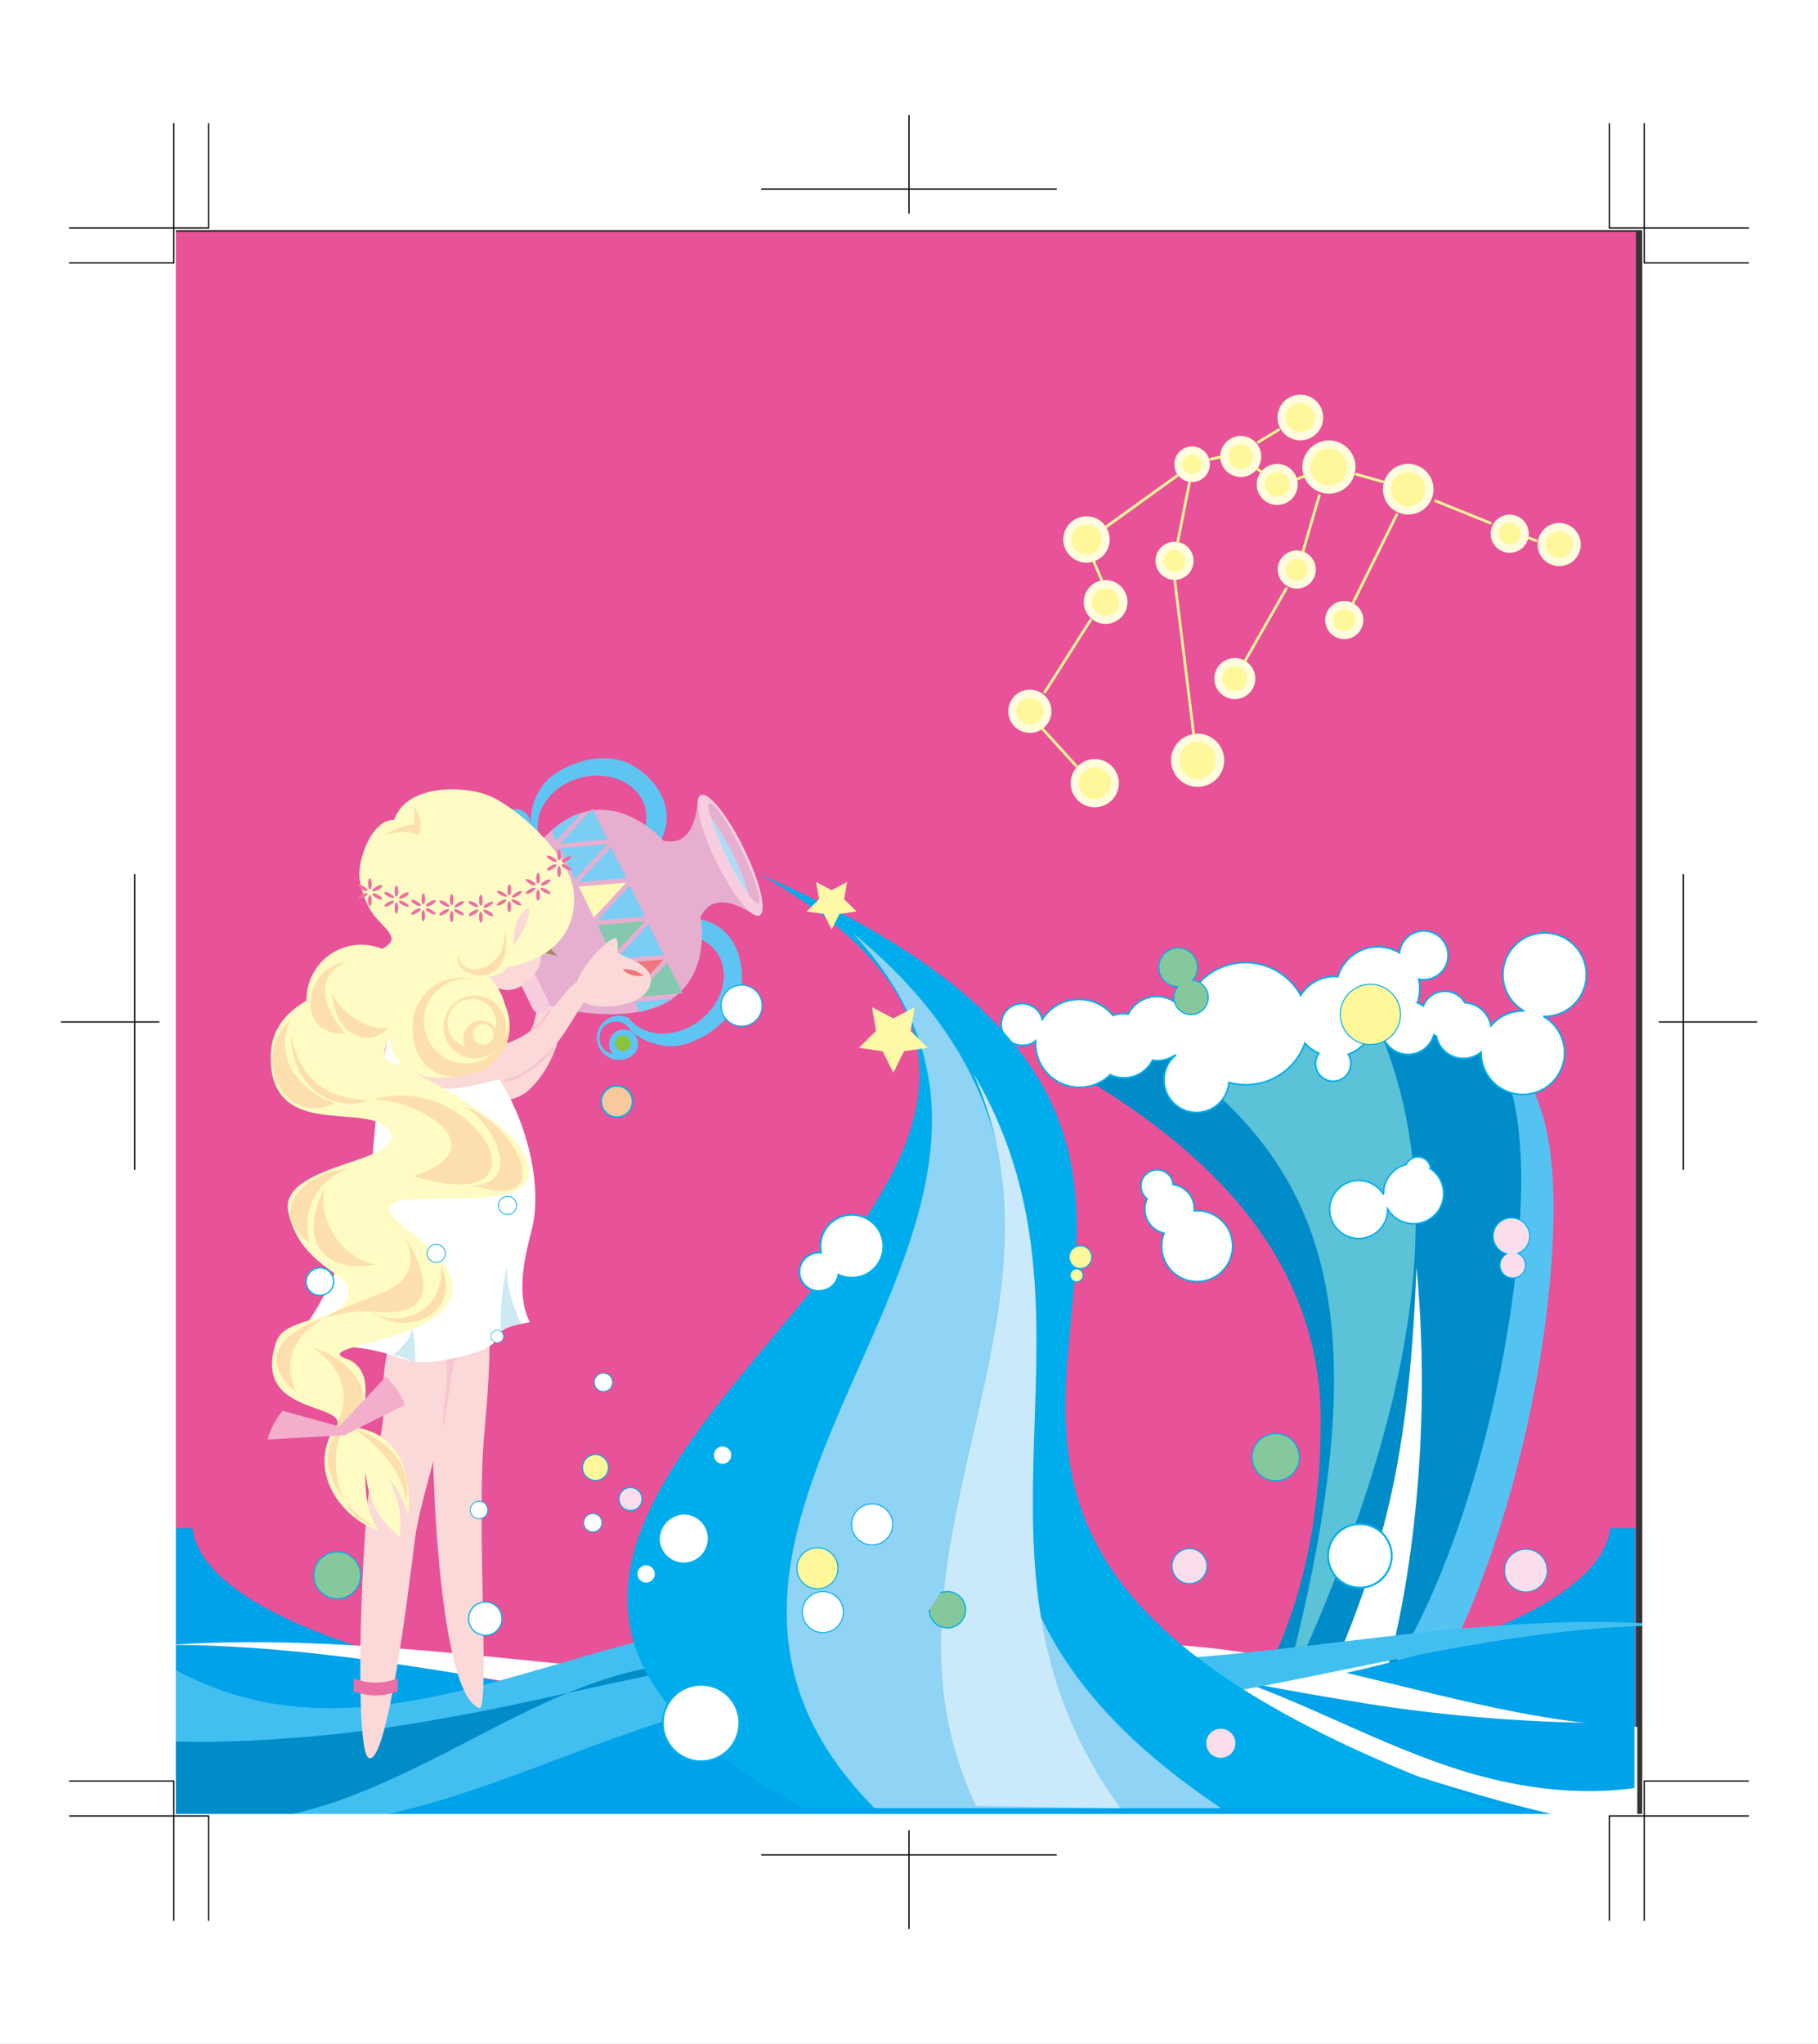 <svg id="レイヤー_1" data-name="レイヤー 1" xmlns="http://www.w3.org/2000/svg" viewBox="0 0 442.8 497.52"><rect x="0" y="0" width="442.8" height="497.52" fill="#333333" stroke="none"/><defs><style>.cls-1{fill:#e85298;}.cls-2{fill:#54c3f1;}.cls-3{fill:#008cc8;}.cls-4{fill:#5cc2d7;}.cls-31,.cls-32,.cls-33,.cls-39,.cls-40,.cls-41,.cls-42,.cls-43,.cls-44,.cls-46,.cls-5,.cls-6,.cls-7{fill:#fff;}.cls-10,.cls-13,.cls-31,.cls-32,.cls-33,.cls-39,.cls-40,.cls-41,.cls-42,.cls-43,.cls-44,.cls-45,.cls-46,.cls-6,.cls-7,.cls-8,.cls-9{stroke:#00afec;}.cls-6{stroke-width:0.4px;}.cls-7{stroke-width:0.37px;}.cls-8{fill:#85c89b;stroke-width:0.29px;}.cls-9{fill:#fff89b;}.cls-10,.cls-13,.cls-31,.cls-36,.cls-41,.cls-42,.cls-48,.cls-49,.cls-50,.cls-51,.cls-9{stroke-linecap:round;}.cls-42,.cls-9{stroke-width:0.25px;}.cls-10,.cls-13{fill:#fadeeb;}.cls-10{stroke-width:0.26px;}.cls-11{fill:#00a2e9;}.cls-12{fill:#41bff0;}.cls-13{stroke-width:0.21px;}.cls-14{fill:#fad9d8;}.cls-15{fill:#f7c4cf;}.cls-16{fill:#eb6ea5;}.cls-17{fill:#5ec5f2;}.cls-18{fill:#8bc33f;}.cls-19{fill:#e6afcf;}.cls-20{fill:#f8cddf;}.cls-21{fill:#aaddf7;}.cls-22,.cls-36,.cls-49,.cls-50,.cls-51,.cls-52{fill:none;}.cls-23{fill:#7acdf3;}.cls-24{fill:#ed777a;}.cls-25{fill:#84c9af;}.cls-26{fill:#fffab5;}.cls-27{fill:#00adec;}.cls-28{fill:#8fd3f5;}.cls-29{fill:#cae9fa;}.cls-30{fill:#9d8b6c;}.cls-31{stroke-width:0.29px;}.cls-32{stroke-width:0.2px;}.cls-33{stroke-width:0.2px;}.cls-34{fill:#fff9a7;}.cls-35{fill:#cde9f1;}.cls-36{stroke:#f7c4cf;stroke-linejoin:round;stroke-width:0.61px;}.cls-37{fill:#fffbc4;}.cls-38{fill:#fddfad;}.cls-39{stroke-width:0.32px;}.cls-40{stroke-width:0.14px;}.cls-41,.cls-46{stroke-width:0.47px;}.cls-43{stroke-width:0.31px;}.cls-44{stroke-width:0.27px;}.cls-45{fill:#f9c89d;stroke-width:0.38px;}.cls-47{fill:#f3aecc;}.cls-48{fill:#fff799;stroke:#fffddd;stroke-width:1.98px;}.cls-49,.cls-50,.cls-51{stroke:#fff796;}.cls-49{stroke-width:0.66px;}.cls-50{stroke-width:0.71px;}.cls-51{stroke-width:0.68px;}.cls-52{stroke:#000;stroke-width:0.3px;}</style></defs><rect class="cls-1" x="40.47" y="56.46" width="358" height="386"/><path class="cls-2" d="M369,258.61c-5.6-6.62-14.14-9.51-24.49-10.71,6.1,1.7,11.21,4.46,15,8.92,9.71,10.82,11.23,32,7.43,62.79-3.93,30.32-29.57,92.06-33.34,96.62,3.46.37,6.76.84,9.84,1.39A93.3,93.3,0,0,0,354.32,400c9.28-19.12,18.22-48.28,22.15-78.6C380.27,290.63,378.75,269.43,369,258.61Z"/><path class="cls-3" d="M321.59,350c-.36,25.21-7,47.11-15,60.34q4.62-.24,9.5-.24a180.43,180.43,0,0,1,19.16,1,91.71,91.71,0,0,0,11.19-18c9.27-19.11,18.22-48.27,22.15-78.59,3.8-30.77,2.28-52-7.43-62.79-28-10.18-79.78-.41-96.73,10.92.9.53,1.82,1.08,2.76,1.66C296.09,282.25,323.52,308.72,321.59,350Z"/><path class="cls-4" d="M278,252.34c47,30.44,59.5,68,33.83,162.59C347,340.65,353.47,287,334,246.38,332.65,243.64,289.47,240.41,278,252.34Z"/><path class="cls-5" d="M345,308.43c4.5,46.54-3.4,90.7-10.5,108-5.5-1.19-7.5-1.19-13.5-1.19C335.47,381.23,343,360.94,345,308.43Z"/><path class="cls-6" d="M249.73,254.45a5,5,0,0,0,2.51-1.1c0,.14,0,.27,0,.41a10.68,10.68,0,0,0,18.17,7.83,7.61,7.61,0,0,0,3.2.76,7.79,7.79,0,0,0,7.1-4.26c.31,0,.63.07.95.08a7.81,7.81,0,0,0,4.5-1.32l.06.07a7.91,7.91,0,1,0,13.09,6.56,15.68,15.68,0,0,0,3.77.56,15.17,15.17,0,0,0,14.74-10.14,9.86,9.86,0,0,0,3.41,2.48,4.25,4.25,0,0,0-.77,3.09,4.3,4.3,0,1,0,7.92-2.84,9.78,9.78,0,0,0,5.87-5.86,10.18,10.18,0,0,0,2.28,0c0,.11,0,.21,0,.31a6.5,6.5,0,0,0,12.7.81,6.36,6.36,0,0,0,.59.28,6.76,6.76,0,0,0,10.93,3.93,9.19,9.19,0,0,0,.09,1.56,10.16,10.16,0,1,0,15.06-10.26,10.16,10.16,0,1,0-4.66-1.3,10.31,10.31,0,0,0-1.75.08,10.14,10.14,0,0,0-6.36,3.53,6.76,6.76,0,0,0-6.33-5.62,5.65,5.65,0,0,0-10.13.76,6.53,6.53,0,0,0-1.46-.76,10.08,10.08,0,0,0,.5-4.84,9.32,9.32,0,0,0-.17-.92,5.86,5.86,0,0,0,2.05.08,5.93,5.93,0,1,0-6.72-6.47,10.16,10.16,0,0,0-15,5.8,9.89,9.89,0,0,0-2.17.05,9.7,9.7,0,0,0-6.9,4.49,15.34,15.34,0,0,0-28.09,2.78,6.07,6.07,0,0,0-.82.48,7.79,7.79,0,0,0-13.07,1.27c-.31,0-.63-.07-1-.08a7.85,7.85,0,0,0-2.75.44,10.67,10.67,0,0,0-17.2.94,5.08,5.08,0,1,0-4.22,6.29Z"/><path class="cls-7" d="M348.47,284.49a3.12,3.12,0,0,0-5.94-1.07,7.34,7.34,0,0,0-5.55,7.1,2.28,2.28,0,0,0,0,.26,7.06,7.06,0,1,0,1,3.67c0-.07,0-.12,0-.18a7.33,7.33,0,1,0,10.45-9.78Z"/><path class="cls-7" d="M299.75,300.53a8.63,8.63,0,0,0-8.88-5.79,6,6,0,0,0-5.14-6.4,3.84,3.84,0,0,0-.18-.92,3.93,3.93,0,1,0-6.14,4.36,6,6,0,0,0,4.14,8.39,8.63,8.63,0,1,0,16.2.36Z"/><path class="cls-8" d="M294.28,242.77a4.17,4.17,0,0,0-3.85-4.15,4.71,4.71,0,1,0-3.58,1.53,4.18,4.18,0,1,0,7.43,2.62Z"/><path class="cls-9" d="M333.78,239.59a7.33,7.33,0,1,0,7.33,7.33A7.33,7.33,0,0,0,333.78,239.59Z"/><path class="cls-10" d="M372.58,300.91A4.45,4.45,0,1,0,367,305.2a3.12,3.12,0,1,0,2.68-.11A4.44,4.44,0,0,0,372.58,300.91Z"/><path class="cls-11" d="M392.18,372c-3,25.34-79.13,45.62-172.64,45.62S49.89,397.33,46.9,372H40.79v71.14h357.5V372Z"/><path class="cls-5" d="M398.79,420.33C347,418.64,295.27,387.68,243.51,406v0c-67.4,10.93-134.81-10.2-202.22-5.62,67.46.08,134.93,25.95,202.39,19.59v0c51.7-14.67,103.41,19.81,155.11,25.09Z"/><path class="cls-11" d="M302.87,409.41m28.61,5c-9.38-1.42-19-3.23-28.61-5,17,6.06,33.67,15.33,52.32,21.31,14,4.42,28.66,6.46,42.9,4.51v-16q-4.9.11-10.29.14A392.36,392.36,0,0,1,331.48,414.46Z"/><path class="cls-12" d="M224.29,416.35v0c61,7.51,122.53-21,183.64-20.7h0c-61-5.51-122.39,17.71-183.26,5.09v-.06c-60.71-27.12-122.82,39.37-183.41,5l-.48,31.31C101.42,466.17,163.56,394.58,224.29,416.35Z"/><path class="cls-3" d="M138.21,412.12c11.68-2.57,23.47-5.18,35.2-7.12C161.09,404.32,149.58,407.4,138.21,412.12ZM50.87,424q-5.53,0-10.58-.17V443c14.64,2.33,29.74-.11,44.12-5.4,19.17-7.16,36.32-18.25,53.8-25.49-9.93,2.18-19.77,4.34-29.42,6A347.33,347.33,0,0,1,50.87,424Z"/><path class="cls-13" d="M376.83,382.3a5.17,5.17,0,1,1-5.17-5.18A5.17,5.17,0,0,1,376.83,382.3Z"/><path class="cls-14" d="M117.81,350.84c-1.67,21.1,1.52,65.78-1.07,64.9-9.27-3.11-11.33-52.48-11.33-65.88,0-21.24,5.23-36.86,7.76-37.49C121.86,310.21,119,336.14,117.81,350.84Z"/><path class="cls-14" d="M101,375.11c1.4-11.61,8.3-27.18,7.87-42.38S103.51,317.5,100,317.9,92.62,331.69,93.39,341c.47,5.7-1.88,13.8-3,18.7-2.17,9.75-4.37,66.67-.55,68.23C94.33,429.77,99.54,386.93,101,375.11Z"/><path class="cls-15" d="M108.89,335.45c-.1,4.06-1.26,7.93-.87,11.79.58-2.51,2.51-18,3.67-19.52a1.73,1.73,0,0,0-1.35-2.9C108.21,327.91,109,329.79,108.89,335.45Z"/><path class="cls-16" d="M86.14,411.66a14.8,14.8,0,0,0,10.72,0v-3.11a14.8,14.8,0,0,1-10.72,0Z"/><path class="cls-14" d="M100,257.45c-4.28,7.23,21,15.47,29,7.7,8.29-8,9.16-20.38,8.26-29.78,2.69.2,12.55-7.83,9.74-13.71-1.84-3.84-7.27-1.58-10.38-.85-1.14.27-1.71-2.09-3-2.38s-2.49,9.66-.68,14.35c-1.24,1.71-1,15.91-5.51,21.84C119.16,265.55,103.33,251.81,100,257.45Zm39.56-34.25c1.91-1.77,3.26-1.81,5-2.14C143.52,222.5,141.16,223.64,139.54,223.2Z"/><path class="cls-17" d="M159.4,224.5c20.71-5.57,22.77,11.49,20.65,17.86-2.74,8.27-11.79,11.8-15,12.19a14.5,14.5,0,0,1-9.07-2v0a12.83,12.83,0,0,1-2.34-1.62l0,0a3.85,3.85,0,0,0-.68-1,4,4,0,0,0-5.9,5.42,3.7,3.7,0,0,0,2.22,1.17l0,0a3.53,3.53,0,1,1,5.71-.72,3,3,0,0,1-.23.43c-.14.16-.29.32-.45.47l0,0h0l0,0-.05,0-.06.06a5.38,5.38,0,1,1-1.12-9c3.69,4.81,11.41,5.13,17.28.7s7.72-12,4.05-16.87-11.43-5.22-17.33-.77l-.32.25C155,229.14,152.78,226.28,159.4,224.5Z"/><path class="cls-18" d="M150,254.77a1.9,1.9,0,1,0,.87-2.54A1.9,1.9,0,0,0,150,254.77Z"/><path class="cls-17" d="M153.64,212.72c17.12-12.92,4.92-25-1.41-27.27-8.21-2.92-16.55,2.05-18.84,4.36a14.41,14.41,0,0,0-4,8.38l0,0a14.32,14.32,0,0,0-.16,2.85v0a3.68,3.68,0,0,1,.41,1.18,4,4,0,0,1-7.9,1.33,3.8,3.8,0,0,1,.44-2.47v0a3.53,3.53,0,1,0,4.08-4.06,2.41,2.41,0,0,0-.48-.08,4.78,4.78,0,0,0-.65.07H125l-.07,0h-.08a5.38,5.38,0,1,0,6.4,6.39c-1.53-5.86,3-12.14,10.06-14.06s14.21,1.28,15.8,7.17-2.9,12.22-10,14.15l-.39.1C147.28,213.32,148.16,216.85,153.64,212.72Z"/><path class="cls-18" d="M124,201.54a1.89,1.89,0,1,1,2.53.87A1.88,1.88,0,0,1,124,201.54Z"/><path class="cls-19" d="M160.49,204.35a36.81,36.81,0,0,1,9.72,19.88q3.12-8.43,13.82-1.35a52.78,52.78,0,0,1-14-28.61Q169.06,207.07,160.49,204.35Z"/><path class="cls-20" d="M170.69,193.53c-1.85.91-.14,8.2,3.81,16.29s8.66,13.91,10.51,13,.14-8.19-3.82-16.28S172.54,192.63,170.69,193.53Z"/><path class="cls-19" d="M173.07,198.82c-.54-1.88-.66-3.1-.24-3.31,1-.47,4.44,4.6,7.73,11.35s5.18,12.59,4.21,13.06c-.43.21-1.32-.64-2.47-2.21a65.28,65.28,0,0,0-9.23-18.89Z"/><path class="cls-21" d="M173.07,198.82a65.28,65.28,0,0,1,9.23,18.89,77.33,77.33,0,0,1-9.23-18.89Z"/><path class="cls-19" d="M135.65,245.24l-1.88-.52-11.83-24.2q.36-.9.75-1.8c2.83-6.3,7.09-12.8,12.3-17.15s11.1-5.57,17-3.44,11.86,7.48,15.53,15.07,4.34,15.61,2.36,21.52-6.53,9.88-13.19,11.34S142.36,246.87,135.65,245.24Z"/><path class="cls-20" d="M118.68,222.91q5.59,11.46,11.2,22.91a2.15,2.15,0,0,0,3.78-1.84q-5.59-11.46-11.2-22.91A2.15,2.15,0,0,0,118.68,222.91Z"/><path class="cls-22" d="M155.87,246.32l-1.19-2.43S149.42,247.53,155.87,246.32Zm-5.76-11.78,11.58-1-7.91,8.52Zm0-1.13L158,224.9l3.67,7.5Zm-4.54-8.22,11.58-1-7.91,8.52Zm0-1.13,7.91-8.52,3.67,7.51ZM141,215.83l11.57-1-7.9,8.51Zm0-1.12,7.91-8.52,3.67,7.51Zm-4.54-8.23,11.57-1-7.9,8.52Z"/><path class="cls-23" d="M163.89,243.09c-2,1.43-7.74,3.17-8,3.23l-1.19-2.43Z"/><polygon class="cls-24" points="153.78 242.05 150.11 234.54 161.69 233.53 153.78 242.05"/><polygon class="cls-25" points="149.21 232.7 145.54 225.19 157.12 224.18 149.21 232.7"/><polygon class="cls-26" points="144.64 223.34 140.97 215.83 152.54 214.83 144.64 223.34"/><polygon class="cls-23" points="140.07 213.99 136.4 206.48 147.97 205.47 140.07 213.99"/><path class="cls-23" d="M141.78,197.87l-6.29,6.77-1.18-2.43.64-.55A19.64,19.64,0,0,1,141.78,197.87Z"/><path class="cls-25" d="M162.56,234.25l3.45,7c-.18.19-.37.36-.55.54l-10.8.94Z"/><polygon class="cls-23" points="161.66 232.4 150.08 233.41 157.99 224.9 161.66 232.4"/><polygon class="cls-23" points="157.09 223.05 145.51 224.06 153.42 215.54 157.09 223.05"/><polygon class="cls-23" points="152.52 213.7 140.94 214.71 148.85 206.19 152.52 213.7"/><path class="cls-23" d="M136.37,205.35l7.37-7.94c.26,0,.51-.08.76-.11l3.44,7Z"/><path class="cls-19" d="M166.23,241.76l-.77.07c.18-.18.37-.35.55-.54Z"/><path class="cls-19" d="M144.27,196.84l.23.46c-.25,0-.5.06-.76.11Z"/><path class="cls-27" d="M195.85,440.11C54.34,364.34,318.54,288.56,185,212.78h0c174.16,75.78-33.42,151.56,180.69,227.33Z"/><path class="cls-28" d="M213,440.11c-70.31-71,61-142-5.38-213.08h0c86.52,71-16.61,142.06,89.77,213.08Z"/><path class="cls-29" d="M237.76,439.59C209,379.68,264.18,321,237,261.15h0c35.57,60-7.93,118.83,35.92,179Z"/><path class="cls-30" d="M132.32,227.12c2,1.54-.1,2.63,3.53,5.51-3.49-.42-5.56-1.7-6.88-3.61S130.38,225.58,132.32,227.12Z"/><path class="cls-14" d="M112.37,222.56c-2.72,7,.53,11.63,5.33,15.77,6.73,5.8,11.12.68,13.22-2.32,1.66-2.35.24-6.44.24-9.74C131.16,218.78,120,202.84,112.37,222.56Z"/><path class="cls-31" d="M114.14,394a4.06,4.06,0,1,0,4.06-4.06A4.06,4.06,0,0,0,114.14,394Z"/><path class="cls-10" d="M150.78,364.87a2.79,2.79,0,1,0,2.79-2.78A2.79,2.79,0,0,0,150.78,364.87Z"/><path class="cls-9" d="M141.9,357.21a3.14,3.14,0,1,0,3.14-3.14A3.14,3.14,0,0,0,141.9,357.21Z"/><path class="cls-32" d="M114.55,367.55a2.13,2.13,0,1,0,2.13-2.13A2.13,2.13,0,0,0,114.55,367.55Z"/><path class="cls-33" d="M142.18,370.65a2.21,2.21,0,1,0,2.2-2.21A2.21,2.21,0,0,0,142.18,370.65Z"/><path class="cls-33" d="M155.17,383.12a2.2,2.2,0,1,0,2.2-2.21A2.2,2.2,0,0,0,155.17,383.12Z"/><path class="cls-33" d="M173.79,354.15A2.2,2.2,0,1,0,176,352,2.19,2.19,0,0,0,173.79,354.15Z"/><path class="cls-33" d="M112.4,298.1a2.21,2.21,0,1,0,2.2-2.21A2.21,2.21,0,0,0,112.4,298.1Z"/><polygon class="cls-34" points="217.58 261.15 220.18 255.89 226 255.04 221.79 250.94 222.78 245.15 217.58 247.89 212.38 245.15 213.38 250.94 209.17 255.04 214.98 255.89 217.58 261.15"/><polygon class="cls-34" points="202.55 226.28 204.43 222.47 208.65 221.85 205.6 218.88 206.32 214.69 202.55 216.67 198.78 214.69 199.5 218.88 196.46 221.85 200.67 222.47 202.55 226.28"/><path class="cls-5" d="M89.62,289c-8.34,24-13.34,32.69-19.68,38.7,28.76-1.43,25.62,5.68,37.43,3.52,21.79-4,7.26-7.17,21.68-9.35-2.56-5.26-2.42-11.78.4-22.25,4.21-15.63-5.8-46-27.82-54.33C91.14,241.34,91.82,282.67,89.62,289Z"/><path class="cls-35" d="M95.78,329.74c2.41-1.89,4.29-4.1,4.59-6.59a36.22,36.22,0,0,1,.77,8.56A21,21,0,0,0,95.78,329.74Z"/><path class="cls-14" d="M100.62,258.65c.09,8.41,9.9,7,20.74,4.12,13.14-3.48,15.6-11,20.85-18.87,2,1.86,14.67,1.89,16.22-4.45,1-4.13-4.63-5.82-7.5-7.22-1.05-.52,0-2.71-.85-3.77s-8,5.9-9.61,10.68c-2,.54-7.65,9.82-12.73,12.81C115.94,258.88,100.57,254.45,100.62,258.65Zm51-22.73c2.6-.16,3.67.67,5.24,1.53C155.2,237.9,152.65,237.29,151.67,235.92Z"/><path class="cls-36" d="M133.92,246c-1.78,2.4-2.61,3.65-4.35,4.52"/><path class="cls-36" d="M134.66,255.32C132.74,257.6,127,262.66,123,263"/><path class="cls-35" d="M126.87,322.14c-2.91.59-4.14,1.26-4.81,2a17.37,17.37,0,0,1-.12-2.4,58.73,58.73,0,0,1,1.58-13.54C123.14,313.17,125.32,318.7,126.87,322.14Z"/><path class="cls-37" d="M67.35,326.47c-7,19.74,21.9,14,13.26,22.6-5.41,11.13,4.31,21.37,11.56,23.4-2-3.19-3.29-6.67-3.19-14.21.87,7,2.8,11.21,8.41,15.85.38-5.41,0-8.12-2.61-14.4a32,32,0,0,1,4.64,9C100.48,356.52,96,349.06,87,347.53c1.67-4.13,4.67-14.14-2.67-16.81-10.1-3.68,32.39-4,25-21-3.57-8.24-18.75-13.89-13.28-16.89,4.94-2.71,29,1.54,32.3-5.46,5.16-10.85-26.08-25.06-27.08-26.23a12.77,12.77,0,0,0,6.1,1.21c8.84,0,16-6.54,16-14.61a13.92,13.92,0,0,0-4.36-10c2.39-.29,3.79-1.15,4.64-2.35,7.79-1.2,17.13-6.39,16.11-18.13-.79-9.05-13.08-19.85-19.52-23.07C114,191,99,190.59,96,199.6c-5.34-.33-9.35,10-8.3,15.12,2,9.57,6.51,9.83,7.64,13.58.25.86-.69,1.75-2.25,2.67a13.35,13.35,0,0,0-18.44,12.34c0,.08,0,.16,0,.25-7.68,4.5-8.94,10-8.68,15.1.9,18.32,22.6,9.92,28.27,15.93,7.89,8.35-26.84,8.09-24,20.52,3,13.26,14.84,14.49,14.66,19.42C84.58,322.13,69.66,320,67.35,326.47ZM125,230.23c.29-3.46.3-7.24,3.83-9.29C129.1,223.9,127.15,227.29,125,230.23ZM95,252.12A7.82,7.82,0,0,0,98.1,259a4.53,4.53,0,0,1-4.29-1.63C93.18,256.66,94.18,253.74,95,252.12Z"/><path class="cls-38" d="M100.5,249.82c0,15.81,15.82,11.83,11.83,11.83a11.83,11.83,0,1,0-11.83-11.83Z"/><path class="cls-37" d="M103.23,248.55a10.27,10.27,0,1,0,10.27-10.27A10.27,10.27,0,0,0,103.23,248.55Z"/><circle class="cls-38" cx="115.67" cy="250" r="7.65"/><path class="cls-37" d="M109,249.05a5.91,5.91,0,1,0,5.91-5.92A5.91,5.91,0,0,0,109,249.05Z"/><path class="cls-38" d="M112.87,252.74a4.3,4.3,0,1,0,4.29-4.3A4.29,4.29,0,0,0,112.87,252.74Z"/><path class="cls-38" d="M123,225.79c.54,11.81-11.67,12.35-11.2,6.57C109.27,237.87,125.65,242.6,123,225.79Z"/><path class="cls-38" d="M100.71,200.93c-.85-.66-4.1.6-7.24,2.35,4.93-1.17,6.56-.9,8.49.07,1.61-4.64-1.24-7-1.21-7A12,12,0,0,1,100.71,200.93Z"/><path class="cls-38" d="M84.07,251.58c-4.78-5.57-8.17-13.44,0-17.31C74.27,235.16,71.43,252.08,84.07,251.58Z"/><path class="cls-38" d="M91.64,307.74c-8.55-1.08-14.93-11.8-12.35-19C71.83,302.59,79.81,310.3,91.64,307.74Z"/><path class="cls-38" d="M81.57,268.54C70.74,264.73,66.94,255.1,71,248.05,60.84,256.46,68.71,274.64,81.57,268.54Z"/><path class="cls-38" d="M90,267.72c-7.87,0-17-3.12-19.13-16.28C70.74,265.55,82.27,271,90,267.72Z"/><path class="cls-38" d="M100.73,286.31c22-7.47-1-19.41-10-18.59C115.38,260,136.68,297.16,100.73,286.31Z"/><path class="cls-38" d="M75.44,302.61c-1.5-6.5-.22-14,9.18-18.18C74.54,285.49,64.5,294.18,75.44,302.61Z"/><path class="cls-38" d="M107.49,308.28C108,319.88,97,323.38,90.3,319.2,98.71,325.88,112.73,319.88,107.49,308.28Z"/><path class="cls-38" d="M113,269.42c6.75,3.07,14.76,18.65,2.28,19.06C136.55,295.67,125.54,272.93,113,269.42Z"/><path class="cls-38" d="M76.17,328c5.7,3.8,10.58,10.45,5.16,20.35C94.62,342.75,87.16,331.35,76.17,328Z"/><path class="cls-38" d="M85.26,346.28c-5.7,3.8-4.75,22.52,5.83,25.23C79.29,364.32,75.9,351.16,85.26,346.28Z"/><path class="cls-37" d="M115.23,251.82a2.5,2.5,0,1,0,2.5-2.51A2.5,2.5,0,0,0,115.23,251.82Z"/><path class="cls-39" d="M74.55,312a3.36,3.36,0,1,0,3.5-3.4A3.44,3.44,0,0,0,74.55,312Z"/><path class="cls-33" d="M121.41,293.43a2.2,2.2,0,1,0,2.2-2.21A2.21,2.21,0,0,0,121.41,293.43Z"/><path class="cls-40" d="M119.59,325.29a1.52,1.52,0,1,0,1.52-1.52A1.51,1.51,0,0,0,119.59,325.29Z"/><path class="cls-33" d="M144.76,336.47a2.21,2.21,0,1,0,2.21-2.21A2.21,2.21,0,0,0,144.76,336.47Z"/><path class="cls-16" d="M130.61,213.78c0,.74.2,1.34.44,1.34s.44-.6.44-1.34-.2-1.34-.44-1.34S130.61,213,130.61,213.78Z"/><path class="cls-16" d="M129,216.45c-.64.37-1.06.84-.94,1.05s.74.08,1.38-.29,1.07-.84,1-1.05S129.69,216.08,129,216.45Z"/><path class="cls-16" d="M133.05,216.48c-.65-.37-1.26-.5-1.39-.29s.31.68,1,1.05,1.26.5,1.38.29S133.69,216.85,133.05,216.48Z"/><path class="cls-16" d="M129.48,214.37c-.64-.37-1.26-.51-1.38-.3s.3.68.94,1.06,1.27.5,1.39.29S130.13,214.74,129.48,214.37Z"/><path class="cls-16" d="M131.49,217.89c0-.74-.2-1.35-.44-1.35s-.44.61-.44,1.35.2,1.34.44,1.34S131.49,218.63,131.49,217.89Z"/><path class="cls-16" d="M133.11,215.22c.64-.38,1.07-.85.95-1.06s-.75-.07-1.39.3-1.07.84-.94,1S132.47,215.59,133.11,215.22Z"/><path class="cls-16" d="M123.6,216.61c0,.74.2,1.34.44,1.34s.44-.6.44-1.34-.2-1.35-.44-1.35S123.6,215.87,123.6,216.61Z"/><path class="cls-16" d="M122,219.28c-.65.37-1.07.84-1,1.05s.74.08,1.39-.29,1.06-.84.94-1S122.68,218.91,122,219.28Z"/><path class="cls-16" d="M126,219.31c-.64-.37-1.26-.5-1.38-.29s.3.68.94,1,1.27.5,1.39.29S126.68,219.68,126,219.31Z"/><path class="cls-16" d="M122.48,217.2c-.65-.38-1.27-.51-1.39-.3s.3.68,1,1,1.26.51,1.38.3S123.12,217.57,122.48,217.2Z"/><path class="cls-16" d="M124.48,220.72c0-.74-.2-1.35-.44-1.35s-.44.61-.44,1.35.2,1.34.44,1.34S124.48,221.46,124.48,220.72Z"/><path class="cls-16" d="M126.1,218.05c.64-.38,1.07-.85,1-1.06s-.74-.07-1.39.3-1.06.84-.94,1.05S125.46,218.42,126.1,218.05Z"/><path class="cls-16" d="M109.57,219c0,.74.2,1.34.44,1.34s.44-.6.44-1.34-.2-1.35-.44-1.35S109.57,218.24,109.57,219Z"/><path class="cls-16" d="M108,221.66c-.65.37-1.07.84-1,1.05s.74.08,1.39-.29,1.06-.85.94-1.06S108.65,221.29,108,221.66Z"/><path class="cls-16" d="M112,221.69c-.64-.37-1.26-.5-1.38-.29s.3.68.94,1,1.27.5,1.39.29S112.65,222.06,112,221.69Z"/><path class="cls-16" d="M108.45,219.57c-.65-.37-1.27-.5-1.39-.29s.3.68,1,1.05,1.26.5,1.38.29S109.09,219.94,108.45,219.57Z"/><path class="cls-16" d="M110.45,223.09c0-.74-.2-1.34-.44-1.34s-.44.6-.44,1.34.2,1.35.44,1.35S110.45,223.84,110.45,223.09Z"/><path class="cls-16" d="M112.07,220.42c.65-.37,1.07-.84,1-1s-.74-.08-1.39.29-1.06.85-.94,1.06S111.43,220.79,112.07,220.42Z"/><path class="cls-16" d="M96.12,216.92c0,.74.19,1.34.44,1.34s.43-.6.43-1.34-.19-1.35-.43-1.35S96.12,216.18,96.12,216.92Z"/><path class="cls-16" d="M94.55,219.59c-.64.37-1.06.84-.94,1s.74.08,1.38-.29,1.07-.84,1-1S95.2,219.22,94.55,219.59Z"/><path class="cls-16" d="M98.56,219.62c-.65-.37-1.27-.5-1.39-.29s.31.68,1,1,1.26.5,1.38.29S99.2,220,98.56,219.62Z"/><path class="cls-16" d="M95,217.51c-.64-.38-1.26-.51-1.38-.3s.3.68.94,1,1.27.51,1.39.3S95.63,217.88,95,217.51Z"/><path class="cls-16" d="M97,221c0-.75-.19-1.35-.43-1.35s-.44.6-.44,1.35.19,1.34.44,1.34S97,221.77,97,221Z"/><path class="cls-16" d="M98.62,218.36c.64-.38,1.06-.85.94-1.06s-.74-.07-1.38.3-1.07.84-1,1.05S98,218.73,98.62,218.36Z"/><path class="cls-16" d="M116.68,219.13c0,.75.2,1.35.44,1.35s.44-.6.44-1.35-.2-1.34-.44-1.34S116.68,218.39,116.68,219.13Z"/><path class="cls-16" d="M115.11,221.81c-.64.37-1.06.84-.94,1.05s.74.08,1.38-.3,1.07-.84,1-1.05S115.76,221.43,115.11,221.81Z"/><path class="cls-16" d="M119.12,221.84c-.65-.38-1.27-.51-1.39-.3s.31.68,1,1.06,1.26.5,1.38.29S119.76,222.21,119.12,221.84Z"/><path class="cls-16" d="M115.55,219.72c-.64-.37-1.26-.5-1.38-.29s.3.68.94,1,1.27.5,1.39.29S116.2,220.09,115.55,219.72Z"/><path class="cls-16" d="M117.56,223.24c0-.74-.2-1.34-.44-1.34s-.44.6-.44,1.34.2,1.35.44,1.35S117.56,224,117.56,223.24Z"/><path class="cls-16" d="M119.18,220.57c.64-.37,1.06-.84.94-1s-.74-.08-1.38.29-1.07.84-.95,1.05S118.54,220.94,119.18,220.57Z"/><path class="cls-16" d="M102.67,218.8c0,.74.19,1.34.43,1.34s.44-.6.44-1.34-.19-1.35-.44-1.35S102.67,218.06,102.67,218.8Z"/><path class="cls-16" d="M101.1,221.47c-.64.37-1.07.84-.94,1.05s.74.08,1.38-.29,1.07-.84.95-1S101.74,221.1,101.1,221.47Z"/><path class="cls-16" d="M105.11,221.5c-.65-.37-1.27-.5-1.39-.29s.3.68,1,1,1.26.5,1.38.29S105.75,221.87,105.11,221.5Z"/><path class="cls-16" d="M101.54,219.39c-.64-.38-1.26-.51-1.38-.3s.3.68.94,1.06,1.26.5,1.39.29S102.18,219.76,101.54,219.39Z"/><path class="cls-16" d="M103.54,222.91c0-.74-.19-1.35-.44-1.35s-.43.61-.43,1.35.19,1.34.43,1.34S103.54,223.65,103.54,222.91Z"/><path class="cls-16" d="M105.17,220.24c.64-.37,1.06-.85.94-1.06s-.74-.07-1.38.3-1.07.84-1,1.05S104.52,220.61,105.17,220.24Z"/><path class="cls-16" d="M89.65,215.13c0,.74.2,1.34.44,1.34s.44-.6.44-1.34-.2-1.35-.44-1.35S89.65,214.39,89.65,215.13Z"/><path class="cls-16" d="M88.09,217.8c-.64.37-1.07.84-.94,1s.74.08,1.38-.29,1.07-.84,1-1.05S88.73,217.43,88.09,217.8Z"/><path class="cls-16" d="M92.09,217.83c-.64-.37-1.26-.5-1.38-.29s.3.68,1,1.05,1.26.5,1.38.29S92.74,218.2,92.09,217.83Z"/><path class="cls-16" d="M88.53,215.72c-.64-.37-1.26-.51-1.38-.3s.3.68.94,1.06,1.26.5,1.39.29S89.17,216.09,88.53,215.72Z"/><path class="cls-16" d="M90.53,219.24c0-.74-.2-1.35-.44-1.35s-.44.61-.44,1.35.2,1.34.44,1.34S90.53,220,90.53,219.24Z"/><path class="cls-16" d="M92.15,216.57c.65-.37,1.07-.85.95-1.06s-.74-.07-1.38.3-1.07.84-1,1.05S91.51,216.94,92.15,216.57Z"/><path class="cls-16" d="M135.75,208.05c0,.75.2,1.35.44,1.35s.44-.6.44-1.35-.2-1.34-.44-1.34S135.75,207.31,135.75,208.05Z"/><path class="cls-16" d="M134.19,210.72c-.65.38-1.07.85-.95,1.06s.74.07,1.38-.3,1.07-.84.95-1S134.83,210.35,134.19,210.72Z"/><path class="cls-16" d="M138.19,210.76c-.64-.38-1.26-.51-1.38-.3s.3.68.94,1,1.27.51,1.39.3S138.83,211.13,138.19,210.76Z"/><path class="cls-16" d="M134.62,208.64c-.64-.37-1.26-.5-1.38-.29s.3.68.95,1.05,1.26.5,1.38.29S135.27,209,134.62,208.64Z"/><path class="cls-16" d="M136.63,212.16c0-.74-.2-1.34-.44-1.34s-.44.6-.44,1.34.2,1.35.44,1.35S136.63,212.9,136.63,212.16Z"/><path class="cls-16" d="M138.25,209.49c.64-.37,1.07-.84.95-1.05s-.74-.08-1.39.29-1.06.84-.94,1.05S137.61,209.86,138.25,209.49Z"/><path class="cls-8" d="M226.34,391.82a4.42,4.42,0,1,0,4.42-4.42,4.48,4.48,0,0,0-1.72.35"/><circle class="cls-41" cx="170.76" cy="419.4" r="9.33"/><circle class="cls-42" cx="200.42" cy="392.4" r="5"/><circle class="cls-42" cx="212.42" cy="371.06" r="5"/><circle class="cls-9" cx="199.09" cy="381.73" r="5"/><path class="cls-8" d="M76.44,383.45a5.7,5.7,0,1,0,5.7-5.7A5.7,5.7,0,0,0,76.44,383.45Z"/><path class="cls-43" d="M160.56,375a6,6,0,1,0,6-6.51A6.26,6.26,0,0,0,160.56,375Z"/><path class="cls-44" d="M185.63,244.79a5,5,0,1,1-5-5A5,5,0,0,1,185.63,244.79Z"/><path class="cls-45" d="M146.45,268.13a3.8,3.8,0,1,0,3.8-3.8A3.8,3.8,0,0,0,146.45,268.13Z"/><path class="cls-46" d="M200.62,314.09a4.67,4.67,0,1,1-2-9.11,4.46,4.46,0,0,1,1.36-.07,7.67,7.67,0,1,1,4.25,5.39A4.65,4.65,0,0,1,200.62,314.09Z"/><circle class="cls-10" cx="297.34" cy="424.33" r="3.67"/><path class="cls-38" d="M92.86,314.8c10.25-3.95,8.55-12.48.81-19.95,5.7,5.57,19.43,26.7-2.71,24.43-10.58-1.09-33.51,7.19-18.86,19.53C65.86,324,81.6,319.14,92.86,314.8Z"/><path class="cls-38" d="M94.62,250c-3,4.34-12.75,4.34-13.8-8.71C82.14,245.87,89.46,251.3,94.62,250Z"/><path class="cls-33" d="M104.06,305.1a2.2,2.2,0,1,0,2.2-2.2A2.2,2.2,0,0,0,104.06,305.1Z"/><path class="cls-38" d="M85.8,347.5c6.65,4.48,12.48,11,13.16,18.18C100.86,354.69,91.91,349.53,85.8,347.5Z"/><path class="cls-47" d="M68.83,343.39l13.84,3.82Q88.31,341.15,94,335.1A20.54,20.54,0,0,1,98.67,342S84.05,349.15,84,349.34l-18.83,1.05A18.79,18.79,0,0,1,68.83,343.39Z"/><path class="cls-9" d="M260.65,310.42a1.57,1.57,0,1,0,1.56-1.56A1.56,1.56,0,0,0,260.65,310.42Zm2.49-1.67A2.75,2.75,0,1,0,260.4,306,2.75,2.75,0,0,0,263.14,308.75Z"/><circle class="cls-41" cx="331.22" cy="378.71" r="7.75"/><circle class="cls-8" cx="310.72" cy="354.71" r="5.75"/><circle class="cls-10" cx="289.72" cy="381.21" r="4.25"/><path class="cls-48" d="M384,133a4.26,4.26,0,1,1-3.78-4.69A4.25,4.25,0,0,1,384,133Z"/><path class="cls-48" d="M371.34,130.28a3.65,3.65,0,1,1-3.24-4A3.64,3.64,0,0,1,371.34,130.28Z"/><path class="cls-48" d="M348.14,119.62a5.17,5.17,0,1,1-4.59-5.68A5.18,5.18,0,0,1,348.14,119.62Z"/><path class="cls-48" d="M329.14,114.24a5.48,5.48,0,1,1-4.86-6A5.47,5.47,0,0,1,329.14,114.24Z"/><path class="cls-48" d="M315.07,118.3a4,4,0,1,1-3.51-4.35A4,4,0,0,1,315.07,118.3Z"/><path class="cls-48" d="M306.19,111.49a4,4,0,1,1-3.52-4.35A4,4,0,0,1,306.19,111.49Z"/><path class="cls-48" d="M321.26,102.08a4.57,4.57,0,1,1-4.06-5A4.57,4.57,0,0,1,321.26,102.08Z"/><path class="cls-48" d="M293.68,113.36a3.34,3.34,0,1,1-3-3.68A3.33,3.33,0,0,1,293.68,113.36Z"/><path class="cls-48" d="M319.48,139a3.65,3.65,0,1,1-3.25-4A3.66,3.66,0,0,1,319.48,139Z"/><path class="cls-48" d="M323.79,150.55a3.65,3.65,0,1,0,4-3.25A3.64,3.64,0,0,0,323.79,150.55Z"/><path class="cls-48" d="M304.74,165.55a4,4,0,1,1-3.51-4.35A4,4,0,0,1,304.74,165.55Z"/><path class="cls-48" d="M289.71,136.88a3.65,3.65,0,1,1-3.24-4A3.65,3.65,0,0,1,289.71,136.88Z"/><path class="cls-48" d="M297.16,185.61a5.48,5.48,0,1,1-4.87-6A5.48,5.48,0,0,1,297.16,185.61Z"/><path class="cls-48" d="M269.27,131.69a4.65,4.65,0,1,1-4.14-5A4.62,4.62,0,0,1,269.27,131.69Z"/><path class="cls-48" d="M273.59,147a4.33,4.33,0,1,1-3.85-4.77A4.33,4.33,0,0,1,273.59,147Z"/><path class="cls-48" d="M255.07,173.59a4.26,4.26,0,1,1-3.78-4.69A4.25,4.25,0,0,1,255.07,173.59Z"/><path class="cls-48" d="M271.49,191.15a4.87,4.87,0,1,1-4.33-5.36A4.88,4.88,0,0,1,271.49,191.15Z"/><line class="cls-49" x1="372.46" y1="130.96" x2="374.09" y2="131.6"/><line class="cls-49" x1="349.64" y1="121.92" x2="362.98" y2="127.31"/><line class="cls-49" x1="330.37" y1="115.46" x2="336.8" y2="117.25"/><line class="cls-49" x1="306.48" y1="107.62" x2="311.43" y2="104.61"/><line class="cls-50" x1="294.93" y1="111.76" x2="297.16" y2="111.28"/><line class="cls-51" x1="269.64" y1="128.08" x2="286.67" y2="115.82"/><line class="cls-49" x1="266.46" y1="136.81" x2="268.31" y2="141.14"/><line class="cls-49" x1="265.61" y1="150.95" x2="254.48" y2="168.48"/><line class="cls-49" x1="262.12" y1="186.43" x2="253.97" y2="177.46"/><line class="cls-49" x1="289.69" y1="117.57" x2="286.83" y2="132"/><line class="cls-49" x1="286.15" y1="141.44" x2="290.74" y2="178.73"/><line class="cls-49" x1="306.13" y1="114.04" x2="307.35" y2="115"/><line class="cls-49" x1="315.85" y1="116.66" x2="317.76" y2="115.87"/><line class="cls-49" x1="321.32" y1="120.62" x2="317.4" y2="134.11"/><line class="cls-49" x1="313.28" y1="143.28" x2="303.31" y2="160.76"/><line class="cls-49" x1="340.19" y1="125.28" x2="329.66" y2="146.51"/><path class="cls-5" d="M0,0V497.52H442.8V0ZM400,441.52H42.82V56H400Z"/><polyline class="cls-52" points="16.81 433.51 42.32 433.51 42.32 467.53"/><polyline class="cls-52" points="50.82 467.53 50.82 442.02 16.81 442.02"/><polyline class="cls-52" points="16.81 64.01 42.32 64.01 42.32 29.99"/><polyline class="cls-52" points="50.82 29.99 50.82 55.5 16.81 55.5"/><polyline class="cls-52" points="425.99 64.01 400.48 64.01 400.48 29.99"/><polyline class="cls-52" points="391.98 29.99 391.98 55.5 425.99 55.5"/><polyline class="cls-52" points="425.99 433.51 400.48 433.51 400.48 467.53"/><polyline class="cls-52" points="391.98 467.53 391.98 442.02 425.99 442.02"/><line class="cls-52" x1="14.82" y1="248.76" x2="38.82" y2="248.76"/><line class="cls-52" x1="32.82" y1="212.76" x2="32.82" y2="284.76"/><line class="cls-52" x1="427.98" y1="248.76" x2="403.98" y2="248.76"/><line class="cls-52" x1="409.98" y1="284.76" x2="409.98" y2="212.76"/><line class="cls-52" x1="185.4" y1="46.01" x2="257.4" y2="46.01"/><line class="cls-52" x1="221.4" y1="28.01" x2="221.4" y2="52.01"/><line class="cls-52" x1="257.4" y1="451.51" x2="185.4" y2="451.51"/><line class="cls-52" x1="221.4" y1="469.51" x2="221.4" y2="445.51"/></svg>